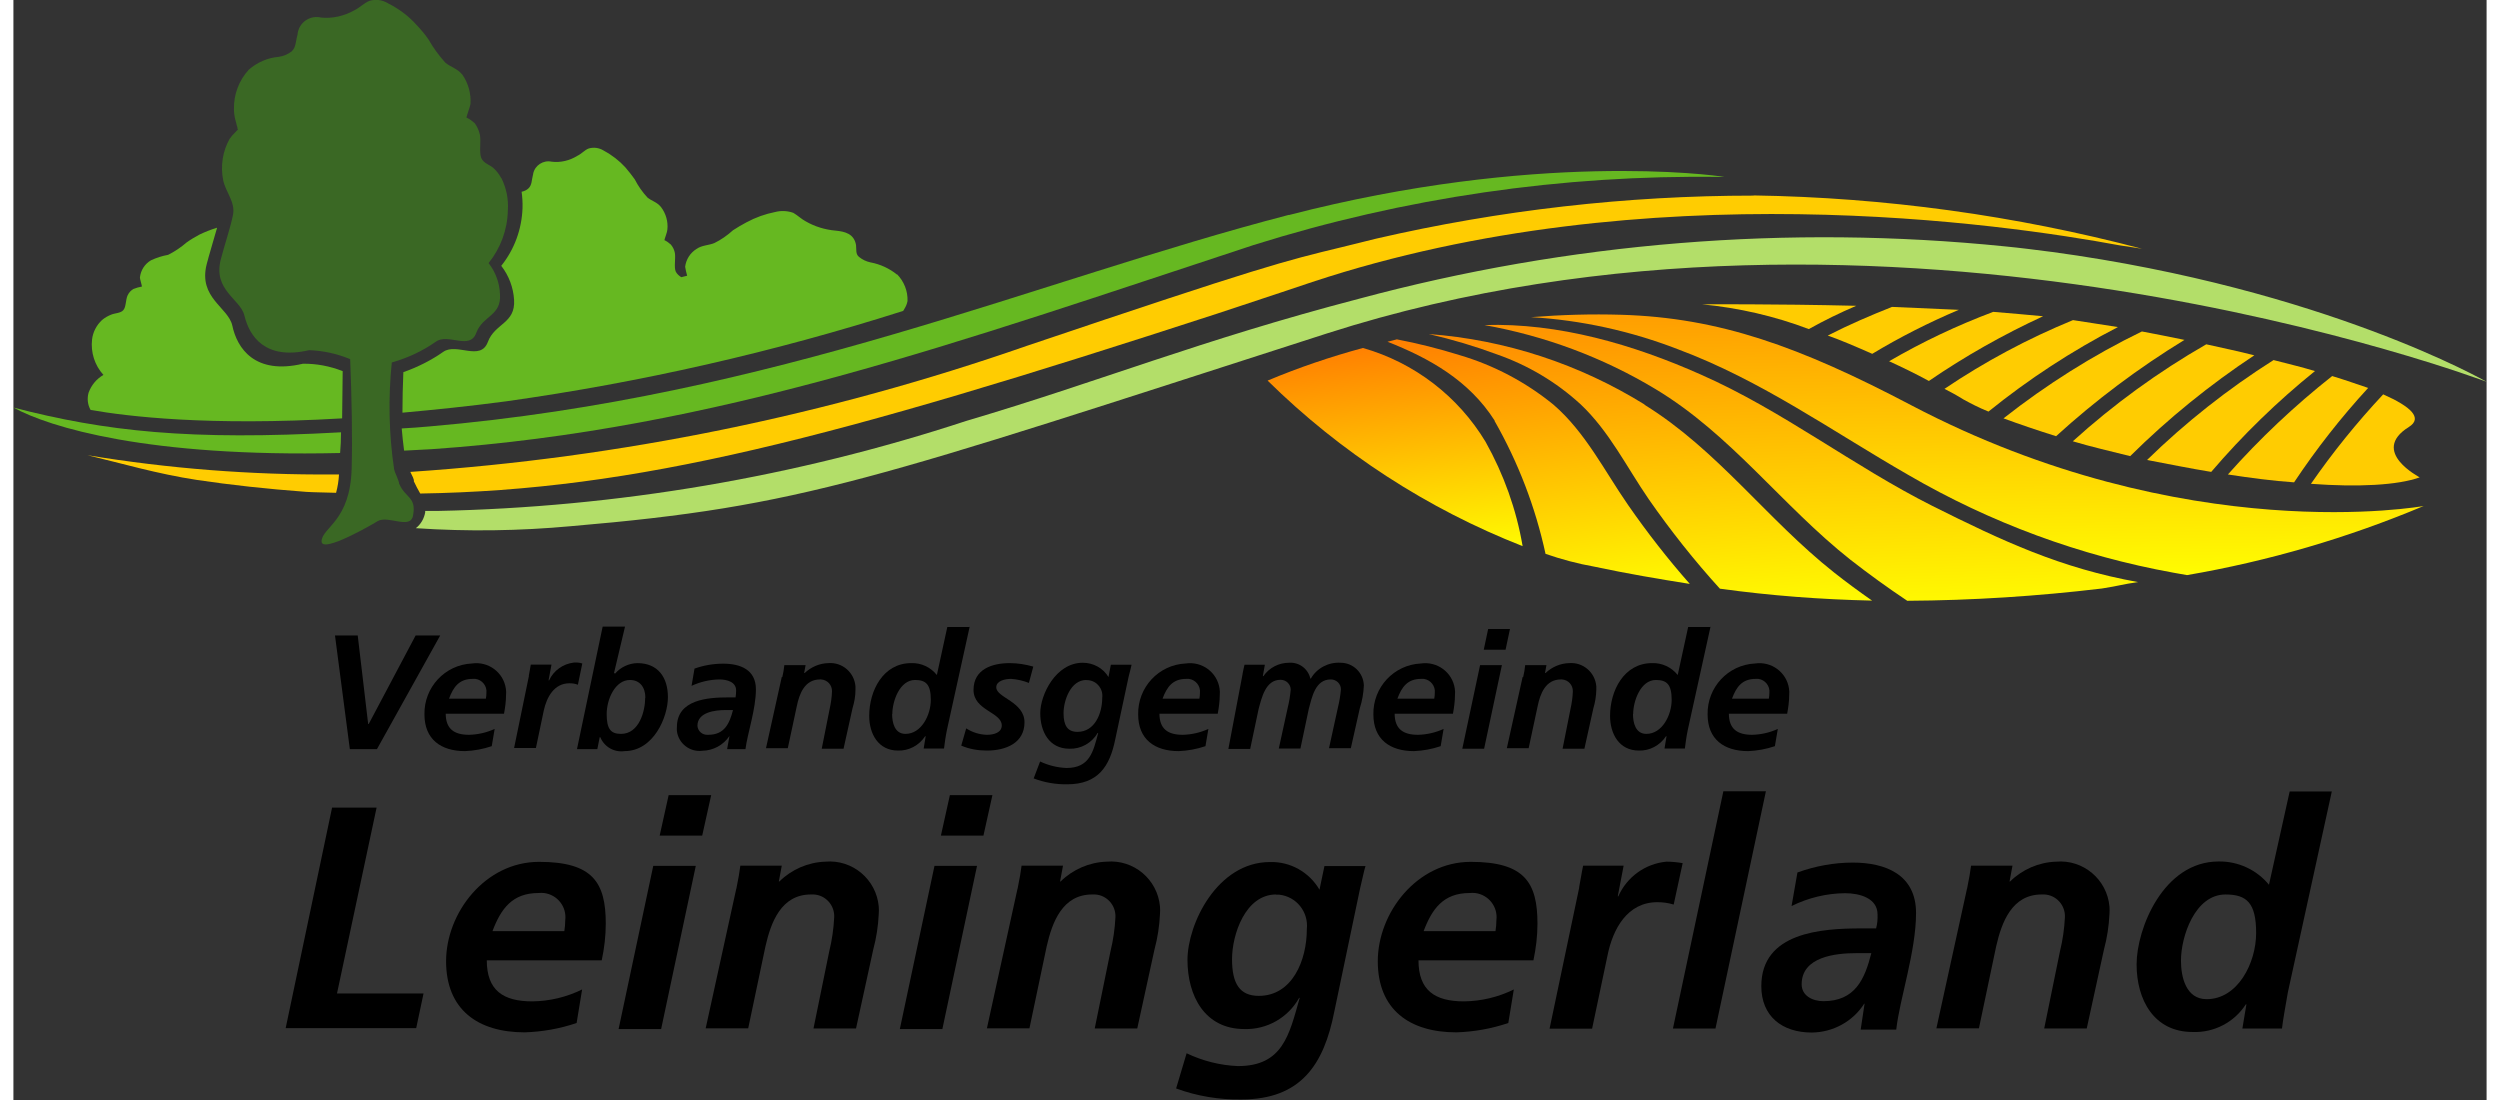 <?xml version="1.0" encoding="UTF-8" standalone="no"?><svg xmlns="http://www.w3.org/2000/svg" xmlns:xlink="http://www.w3.org/1999/xlink" height="66" version="1.1" viewBox="0 0 1349 600" width="150">
  <rect x="0" y="0" width="1349" height="600" fill="#333333" stroke="none"/>
  <defs>
    <style>
      .cls-1 {
        fill: #66b821;
      }

      .cls-2 {
        fill: url(#Unbenannter_Verlauf_5);
      }

      .cls-3 {
        fill: #b3de69;
      }

      .cls-4 {
        fill: #3a6824;
      }

      .cls-5 {
        fill: #ffcc01;
      }

      .cls-6 {
        fill: url(#Unbenannter_Verlauf_5-2);
      }

      .cls-7 {
        fill: url(#Unbenannter_Verlauf_5-5);
      }

      .cls-8 {
        fill: url(#Unbenannter_Verlauf_5-3);
      }

      .cls-9 {
        fill: url(#Unbenannter_Verlauf_5-4);
      }
    </style>
    <linearGradient data-name="Unbenannter Verlauf 5" gradientTransform="translate(439.8 20440.8) scale(47.9 -20.2)" gradientUnits="userSpaceOnUse" id="Unbenannter_Verlauf_5" x1="11.7" x2="10.9" y1="995.1" y2="1004.9">
      <stop offset="0" stop-color="#ffff01"/>
      <stop offset="1" stop-color="#ff8001"/>
    </linearGradient>
    <linearGradient data-name="Unbenannter Verlauf 5" gradientTransform="translate(458.4 18150.3) scale(22.1 -17.9)" id="Unbenannter_Verlauf_5-2" x1="17.5" x2="16.2" xlink:href="#Unbenannter_Verlauf_5" y1="995.3" y2="1004"/>
    <linearGradient data-name="Unbenannter Verlauf 5" gradientTransform="translate(425.8 19335) scale(65.3 -19.1)" id="Unbenannter_Verlauf_5-3" x1="10.2" x2="9.6" xlink:href="#Unbenannter_Verlauf_5" y1="995.6" y2="1005.9"/>
    <linearGradient data-name="Unbenannter Verlauf 5" gradientTransform="translate(453.1 14743.5) scale(18.7 -14.5)" id="Unbenannter_Verlauf_5-4" x1="16.6" x2="15.5" xlink:href="#Unbenannter_Verlauf_5" y1="995.5" y2="1003.8"/>
    <linearGradient data-name="Unbenannter Verlauf 5" gradientTransform="translate(451.1 19743.5) scale(32.4 -19.5)" id="Unbenannter_Verlauf_5-5" x1="14.1" x2="13.1" xlink:href="#Unbenannter_Verlauf_5" y1="995" y2="1004.3"/>
  </defs>
  <!-- Generator: Adobe Illustrator 28.6.0, SVG Export Plug-In . SVG Version: 1.2.0 Build 709)  -->
  <g>
    <g id="Ebene_1">
      <path class="cls-5" d="M1063.5,217.8c4,2.2,8.6,4.6,13.8,6.7,21.9-17.7,45.6-33.2,70.6-46.1-8.6-1.3-17-2.7-24.5-3.8-24.6,10.1-48,22.6-70.1,37.5,3.2,1.6,6.7,3.5,10.2,5.7Z" id="Pfad_15"/>
      <path class="cls-5" d="M1114.1,238c21.6-19.7,45.1-37.3,70.1-52.6-7.8-1.6-15.7-3.2-23.2-4.6-26.8,13-52.1,29-75.5,47.4,8.7,3.2,18.4,6.5,28.6,9.7Z" id="Pfad_16"/>
      <path class="cls-5" d="M1123.3,240.7c10,3,20.5,5.4,31.3,8.1,20.7-20.5,43.4-38.9,67.7-55-8.6-2.2-17.3-4-26.2-6-26.1,15-50.5,32.7-72.8,52.9Z" id="Pfad_17"/>
      <path class="cls-5" d="M1198.8,257.4c17.1-20,36.1-38.5,56.6-55-7.3-2.2-14.8-4-22.6-6-24.8,15.7-48,34-69,54.5,11.6,2.2,23.4,4.6,35,6.5Z" id="Pfad_18"/>
      <path class="cls-5" d="M1306.6,232.9c7.8-4.9,1.1-11.1-14-17.8-14.3,15.3-27.5,31.6-39.4,48.8,25.6,1.9,47.2.8,59.3-3.5.3,0-27.5-14-5.9-27.5Z" id="Pfad_19"/>
      <path class="cls-5" d="M1264.8,205.1c-20.5,16.2-39.5,34.1-56.9,53.7,12.4,1.9,24.5,3.5,36.1,4.3,12.1-18.2,25.6-35.4,40.4-51.5-5.7-1.9-12.4-4.3-19.7-6.5Z" id="Pfad_20"/>
      <path class="cls-5" d="M1023,197c7,3.2,14.3,6.7,21.8,10.8,19.7-13.5,40.6-25.3,62.3-35.3-8.4-.8-17.5-1.6-27.2-2.4-19.7,7.4-38.7,16.4-56.9,27Z" id="Pfad_21"/>
      <path class="cls-5" d="M1005.2,166.8c-45.6-1.1-84.1-.8-84.1-.8,19.9,1.9,39.5,6.4,58.2,13.5,8.4-4.7,17-8.9,25.9-12.7Z" id="Pfad_22"/>
      <path class="cls-5" d="M989.6,183c7.6,2.7,15.7,6.2,24.3,10,15.1-9.1,30.9-17.1,47.2-24-11.9-.5-24.3-1.1-36.4-1.6-11.6,4.6-23.5,9.7-35,15.6Z" id="Pfad_23"/>
      <path class="cls-2" d="M1158.9,317.5c-42.3-7.6-73.9-22.4-112.1-41.5-43.4-21.8-81.7-52-126.4-71.7-36.9-16.4-77.6-28.3-118.1-27,33.1,5.9,64.8,17.7,93.5,35,41.2,24.8,69,63.6,106.2,93,10,7.8,20.5,15.4,31,22.4,35.5-.2,71-2.5,106.2-6.7,10.2-1.6,10.5-2.2,19.7-3.5Z" id="Pfad_24"/>
      <path class="cls-6" d="M807.9,229.6c12.9,22.6,22.3,47.1,27.8,72.5,8.7,3,17.6,5.4,26.7,7,17.8,3.8,35,6.7,52,9.4-12.1-13.7-23.3-28.1-33.7-43.1-12.9-18.6-23.2-39.6-40.7-54.7-15.1-12.3-32.5-21.5-51.2-27-11.2-3.5-22.7-6.4-34.2-8.6-1.6.5-3.2.8-5.1,1.3,22.6,8.9,44.5,21,58.5,43.1Z" id="Pfad_25"/>
      <path class="cls-8" d="M907.9,190.5c45.6,17,83.8,44.5,125.6,68.5,44.8,26.1,93.8,44.2,144.8,53.4,2.4.5,4.9.8,7.3,1.3,44.3-7.6,87.7-20.3,129.1-37.7,0,0-129.7,23.7-279.6-55-60.9-32-104.6-47.7-158-49.3-16.5-.5-32.9,0-49.3,1.3,27.4,1.6,54.5,7.6,80.1,17.5Z" id="Pfad_26"/>
      <path class="cls-9" d="M803,241c-15-24.9-38.9-43.2-66.9-51.2-17.7,4.8-35.1,10.7-52,17.8,39.8,39.2,87.1,69.9,139.1,90.3-3.4-20-10.3-39.2-20.2-56.9Z" id="Pfad_27"/>
      <path class="cls-7" d="M889.8,220.7c-35.6-22.1-76-35.4-117.8-38.5,12.6,2.9,25.1,6.6,37.2,11.1,16.9,5.9,32.4,15.1,45.6,27.2,15.7,14.8,25.1,34.2,37.2,51.8,11.9,17.1,24.8,33.4,38.8,48.8,27.5,3.8,55.3,5.9,83,6.5-7-4.9-14-10-20.8-15.4-36.4-28.8-63.6-66.9-103.3-91.4Z" id="Pfad_28"/>
      <path class="cls-1" d="M179.5,202.4c-6.9-2.7-14.2-4.1-21.6-4-26.2,6.2-35.9-8.4-38.5-20.8-2.2-10-18.6-15.1-14-33.4,1.3-5.1,3.8-13.2,5.7-20-3.3,1-6.6,2.3-9.7,3.8-2.4,1.3-4.8,2.7-7,4.3-3,2.6-6.4,4.9-10,6.7-3.3.6-6.4,1.6-9.4,3-3.4,2-5.6,5.5-6,9.4,0,.8,1.1,4.3,1.1,4.9-1.6.3-3.1.7-4.6,1.3-1.4.8-2.5,2-3.2,3.5-1.1,2.2-.8,6.5-2.4,8.1-1.3,1.6-4.6,1.6-6.5,2.4-1.8.7-3.6,1.7-5.1,3-3,2.8-4.9,6.5-5.4,10.5-.8,7.1,1.4,14.1,6.2,19.4-3.8,2.2-6.6,5.6-8.1,9.7-.9,3.2-.5,6.6,1.1,9.4,20,3.5,63.9,8.9,137.2,4.6,0-8,.3-16.9.3-25.8Z" id="Pfad_29"/>
      <path class="cls-1" d="M482,149.8c-4.2-3.4-9.2-5.7-14.6-6.7-2.3-.5-4.4-1.5-6.2-3-1.9-1.6-1.3-3.8-1.6-6.5-1.1-6.2-6.2-7.3-11.1-7.8-5.8-.5-11.4-2.2-16.4-5.1-2.4-1.3-4.3-3.2-6.7-4.6-3.1-1.1-6.5-1.3-9.7-.5-5.6,1.1-10.9,3-15.9,5.7-2.4,1.3-4.9,2.7-7.3,4.3-3.1,2.8-6.5,5.2-10.2,7-3.2,1.3-6.7,1.1-9.7,3.2-3.4,2.1-5.7,5.7-6.2,9.7.3,1.6.6,3.3,1.1,4.9,0,0-1.9.5-3.2.8-1.2-.7-2.3-1.7-3-3-1.1-2.4,0-7.3-.5-10.2-.3-1.7-1.1-3.3-2.2-4.6-1.1-1-2.2-1.8-3.5-2.4,0-.5,1.6-4.6,1.6-5.7.5-4.4-.8-8.9-3.5-12.4-2.2-2.7-4.9-3.2-7.3-5.1-2.8-3-5.1-6.3-7-10-1.6-2.2-3.2-4.3-5.1-6.5-3.4-3.7-7.4-6.8-11.9-9.2-2.4-1.5-5.4-1.9-8.1-1.1-2.2.8-4,3-6.2,4-4.2,2.6-9.1,3.8-14,3.2-4.6-1-9.2,2-10.1,6.6,0,.2,0,.4-.1.6-.8,3-.5,5.4-2.4,7.3-1,1-2.4,1.6-3.8,1.9.4,2.9.6,5.9.5,8.9-.4,11.5-4.4,22.5-11.6,31.5,4.2,5.4,6.6,11.9,7,18.6.8,12.9-10.5,12.7-14.3,22.9-4,10.8-17,.3-24.3,5.4-6.7,4.7-14.1,8.4-21.8,11.1-.3,7.3-.5,14.6-.5,22.1,17.5-1.6,36.4-3.5,56.6-6.2,73.4-10.3,145.8-26.8,216.5-49.3.3-.3.3-.5.5-.8.9-1.4,1.6-2.9,1.9-4.6.2-5.4-1.9-10.7-5.7-14.6Z" id="Pfad_30"/>
      <path class="cls-4" d="M266,97c-1.2-2.2-2.7-4.1-4.6-5.7-1.6-1.3-5.1-2.4-6.2-5.1-1.3-3,0-9.4-.8-12.9-.5-2.1-1.4-4.2-2.7-6-1.4-1.3-2.9-2.4-4.6-3.2,0-.5,1.9-5.7,2.2-7.3.4-5.6-1.1-11.2-4.3-15.9-2.7-3.5-6.5-4.3-9.4-6.7-3.5-3.9-6.6-8.1-9.2-12.7-2-2.9-4.3-5.6-6.7-8.1-4.3-4.8-9.6-8.7-15.4-11.6-3.1-1.9-6.8-2.4-10.2-1.3-2.7,1.1-5.4,3.8-8.1,5.1-5.5,3.1-11.8,4.6-18.1,4-5.7-1.4-11.4,2.1-12.7,7.8-.1.4-.2.9-.2,1.4-1.1,3.8-.8,7-3.2,9.2-2,1.6-4.4,2.6-7,3-6.1.5-11.8,3-16.4,7-5.4,5.9-8.3,13.6-8.1,21.6,0,2.4.4,4.7,1.1,7,.3,1.1.5,2.2.8,3,0,.4,0,.8.3,1.1-.6.5-1.1,1-1.6,1.6-1.1,1-2.1,2.2-3,3.5-3.8,6.8-5,14.7-3.5,22.4,1.3,6.5,6.7,11.9,5.4,18.9-1.3,6.7-5.1,18.1-6.7,24.5-4.3,16.7,10.8,21.6,12.9,30.5,2.7,11.3,11.3,24.5,35.3,18.9,7.7.3,15.2,1.9,22.4,4.9.8,20.8,1.3,42.3.8,59.8-.8,28.6-15.9,31.8-16.4,39.4s30.2-10.5,30.5-10.8c5.7-3.5,18.1,4.9,19.4-3.2,1.9-10.2-4.3-9.4-7.6-17.3,0-1.3-2.4-6.2-2.7-7.6-2.9-19.4-3.3-39-1.3-58.5,8.6-2.4,16.7-6.2,24-11.3,6.7-4.9,18.6,4.9,22.1-4.9,3.5-9.4,13.8-9.2,12.9-21-.2-6.2-2.4-12.1-6.2-17,6.6-8.2,10.3-18.3,10.5-28.8.4-6.1-.8-12.1-3.5-17.5Z" id="Pfad_31"/>
      <path d="M173.8,440.5h24.3l-21.6,101.4h47.2l-4,18.9h-71.2l25.3-120.2Z" id="Pfad_32"/>
      <path d="M258.2,523.8c0,16.4,8.9,22.4,24.8,22.4,9.4-.1,18.7-2.3,27.2-6.5l-3,18.3c-9.1,3.1-18.7,4.8-28.3,5.1-25.6,0-42.9-12.4-42.9-38.8s21.3-54.2,50.7-54.2,36.4,11.3,36.4,33.7c0,6.7-.8,13.4-2.2,20h-62.8ZM300.5,507.9c.3-2,.5-4,.5-6,.9-7.3-4.3-13.9-11.6-14.8-1-.1-2-.1-3,0-14.3,0-20.5,8.6-25.1,20.8h39.1Z" id="Pfad_33"/>
      <path d="M349,472.3h23.2l-18.9,89h-23.2l18.9-89ZM357.4,433.7h23.2l-4.9,22.1h-23.2l4.9-22.1Z" id="Pfad_34"/>
      <path d="M394.3,484.9c1.1-5.4,1.9-10,2.2-12.7h22.6l-1.6,8.6h.3c6.7-6.6,15.7-10.5,25.1-10.8,14.8-1.3,27.8,9.7,29.1,24.5.1,1.3.1,2.7,0,4-.3,6.6-1.3,13.1-3,19.4l-9.4,43.1h-23.2l8.6-42.1c1.5-6.1,2.4-12.4,2.7-18.6.3-6.5-4.7-12.1-11.2-12.4-.5,0-1,0-1.5,0-16.2,0-21.8,15.1-24.8,28.3l-9.4,44.7h-23.2l16.7-76.2Z" id="Pfad_35"/>
      <path d="M502.4,472.3h23.2l-18.9,89h-23.2l18.9-89ZM510.8,433.7h23.2l-4.9,22.1h-23.2l4.9-22.1Z" id="Pfad_36"/>
      <path d="M547.7,484.9c1.1-5.4,1.9-10,2.2-12.7h22.6l-1.6,8.6h.3c6.7-6.6,15.7-10.5,25.1-10.8,14.8-1.3,27.8,9.7,29.1,24.5.1,1.3.1,2.7,0,4-.3,6.6-1.3,13.1-3,19.4l-9.4,43.1h-23.2l8.6-42.1c1.5-6.1,2.4-12.4,2.7-18.6.3-6.5-4.7-12.1-11.2-12.4-.5,0-1,0-1.5,0-16.2,0-21.8,15.1-24.8,28.3l-9.4,44.7h-23.2l16.7-76.2Z" id="Pfad_37"/>
      <path d="M639.9,574.5c8.8,4.2,18.3,6.6,28,7,24.5,0,28-17,33.7-37.2h-.3c-6,10.8-17.6,17.4-29.9,17-21.6,0-31-18.1-31-37.7s16.2-53.4,45-53.4c11.1-.3,21.4,5.5,27,15.1l2.7-12.9h22.4c-.8,2.4-1.6,6.7-3,12.4l-14,66.9c-5.7,29.1-18.3,48-50.7,48-12.1.2-24.2-1.8-35.6-6l5.7-19.1ZM688.7,487.9c-16.7,0-24,21.8-24,35.3s4.3,20,14.6,20c18.3,0,26.2-19.4,26.2-36.4,1-9.4-5.7-17.8-15.1-18.8-.5,0-1.1,0-1.6,0h0Z" id="Pfad_38"/>
      <path d="M766.4,523.8c0,16.4,8.9,22.4,24.8,22.4,9.4-.1,18.7-2.3,27.2-6.5l-3,18.3c-9.1,3.1-18.7,4.8-28.3,5.1-25.6,0-42.9-12.4-42.9-38.8s21.3-54.2,50.7-54.2,36.4,11.3,36.4,33.7c0,6.7-.8,13.4-2.2,20h-62.8ZM808.4,507.9c.3-2,.5-4,.5-6,.9-7.3-4.3-13.9-11.6-14.8-1-.1-2-.1-3,0-14.3,0-20.5,8.6-25.1,20.8h39.1Z" id="Pfad_39"/>
      <path d="M854,484.1c.8-3.8,1.3-7.8,2.2-11.9h22.1l-3.2,16.7h.3c4.7-10.6,14.7-17.8,26.2-18.9,3,0,6,.3,8.9.8l-4.9,22.6c-2.9-.9-5.9-1.3-8.9-1.3-16.4,0-24.3,14.6-27.2,29.1l-8.4,39.9h-23.2l16.2-77.1Z" id="Pfad_40"/>
      <path d="M932.7,431.6h23.2l-27.5,129.4h-23.2l27.5-129.4Z" id="Pfad_41"/>
      <path d="M1009.8,547.5h-.3c-6.2,9.7-17,15.6-28.6,15.7-16.2,0-27.5-8.9-27.5-25.3,0-29.4,32.9-31.5,54.5-31.5h8.1c.7-2.5.9-5,.8-7.6,0-8.9-9.7-11.6-17.8-11.6-10.1.1-20,2.5-29.1,7l3.2-18.3c9.7-3.5,19.9-5.4,30.2-5.4,17.8,0,34.5,6.5,34.5,27.5s-8.9,46.6-10.8,63.6h-19.4l2.1-14ZM987.2,546.1c17.3,0,22.6-11.9,26.2-26.2h-8.1c-11.3,0-29.9,1.9-29.9,17,0,6.2,5.9,9.2,11.9,9.2h0Z" id="Pfad_42"/>
      <path d="M1065.6,484.9c1.1-5.4,1.9-10,2.2-12.7h22.6l-1.6,8.6h.3c6.7-6.6,15.7-10.5,25.1-10.8,14.8-1.3,27.8,9.7,29.1,24.5.1,1.3.1,2.7,0,4-.3,6.6-1.3,13.1-3,19.4l-9.4,43.1h-23.2l8.6-42.1c1.5-6.1,2.4-12.4,2.7-18.6.3-6.5-4.7-12.1-11.2-12.4-.5,0-1,0-1.5,0-16.2,0-21.8,15.1-24.8,28.3l-9.4,44.7h-23.2l16.7-76.2Z" id="Pfad_43"/>
      <path d="M1264.6,431.6l-24,109.7c-1.3,7.6-2.7,15.1-3.2,19.7h-21.6l2.2-13.2h-.3c-6.3,9.8-17.4,15.6-29.1,15.1-21,0-30.5-17.5-30.5-36.9s14.6-56.1,44.7-56.1c10.6-.2,20.8,4.5,27.5,12.7l11.3-50.9h22.9ZM1182.3,524c0,8.9,2.7,21,14,21,17,0,27-19.7,27-36.1s-5.1-21-16.7-21c-16.7,0-24.3,22.9-24.3,36.1h0Z" id="Pfad_44"/>
      <path d="M175.4,346.6h12.4l5.7,48.3h.3l25.6-48.3h13.4l-34.5,62h-14.8l-8.1-62Z" id="Pfad_45"/>
      <path d="M235.8,389.2c0,8.4,4.6,11.6,12.7,11.6,4.8-.1,9.6-1.2,14-3.2l-1.6,9.4c-4.7,1.6-9.6,2.5-14.6,2.7-13.2,0-22.1-6.5-22.1-20-.3-14.7,11.1-27.1,25.9-27.8,8.9-1.3,17.2,4.8,18.5,13.7.2,1.2.2,2.4.1,3.5,0,3.4-.5,6.9-1.1,10.2h-31.8v-.3ZM257.7,381.1c.2-1.1.3-2.1.3-3.2.4-3.7-2.3-7.1-6-7.6-.5,0-1,0-1.5,0-7.3,0-10.5,4.3-12.9,10.8h20.2Z" id="Pfad_46"/>
      <path d="M281.1,368.7c.3-1.9.8-4,1.1-6.2h11.3l-1.6,8.6h.3c2.5-5.4,7.6-9,13.5-9.7,1.5-.1,3.1,0,4.6.5l-2.4,11.6c-1.5-.6-3-.8-4.6-.8-8.4,0-12.4,7.6-14,14.8l-4.3,20.5h-11.9l8.1-39.4Z" id="Pfad_47"/>
      <path d="M321.5,341.8h12.1l-6,25.3v.3l.3-.3h0l.3.3c3-3.5,7.5-5.6,12.1-5.7,11.3,0,16.7,7.8,16.7,18.6s-7.8,29.4-23.7,29.4c-5.6.8-11-2.3-13.2-7.6h-.3l-1.3,6.5h-11.1l14-66.8ZM344.7,380.6c0-5.7-3-9.7-8.4-9.7-8.1,0-12.7,10.5-12.7,18.6s2.2,10.8,7.8,10.8c10,0,13.2-12.5,13.2-19.7h0Z" id="Pfad_48"/>
      <path d="M390.6,401.4h0c-3.3,5-8.9,8-14.8,8.1-6.8.9-13.1-4-13.9-10.8,0-.7-.1-1.4,0-2.1,0-15.1,17-16.2,28-16.2h4c.2-1.2.3-2.5.3-3.8,0-4.6-4.9-6-9.2-6-5.2.1-10.4,1.3-15.1,3.5l1.6-9.4c5-1.8,10.3-2.7,15.7-2.7,9.2,0,17.8,3.2,17.8,14s-4.6,24-5.7,32.6h-10l1.3-7.3ZM379,400.8c8.9,0,11.6-6.2,13.5-13.5h-4c-5.7,0-15.4,1.1-15.4,8.6.2,2.9,2.7,5.1,5.7,4.9,0,0,.2,0,.3,0h0Z" id="Pfad_49"/>
      <path d="M419.4,369.3c.5-2.1.9-4.3,1.1-6.5h11.6l-.8,4.3h.3c3.5-3.3,8.1-5.3,12.9-5.4,7.6-.6,14.2,5.1,14.8,12.7,0,.6,0,1.2,0,1.9,0,3.4-.6,6.7-1.6,10l-4.9,22.1h-11.9l4.3-21.6c.7-3.2,1.2-6.4,1.3-9.7.1-3.4-2.5-6.3-6-6.5-.2,0-.3,0-.5,0-8.4,0-11.3,7.8-12.7,14.6l-4.9,22.9h-11.9l8.6-38.8Z" id="Pfad_50"/>
      <path d="M521.6,341.8l-12.4,56.3c-.8,3.8-1.3,7.8-1.6,10.2h-11.1l1.1-6.7h-.3c-3.3,5-8.9,8-14.8,7.8-10.8,0-15.7-9.2-15.7-18.9,0-13.8,7.6-28.8,22.9-28.8,5.4-.2,10.6,2.2,14,6.5l5.7-26.2h12.1v-.3ZM479.3,389.5c0,4.6,1.3,10.8,7.3,10.8,8.6,0,13.8-10.2,13.8-18.6s-2.7-10.8-8.6-10.8c-8.4,0-12.4,11.6-12.4,18.6h0Z" id="Pfad_51"/>
      <path d="M553.9,372.5c-3.1-1.2-6.4-2-9.7-2.2-3.5,0-8.1,1.1-8.1,4.6,0,5.7,15.4,7.8,15.4,19.1s-10.2,15.4-20.5,15.4c-4.8,0-9.6-.8-14-2.7l2.7-9.4c3.4,2.2,7.3,3.4,11.3,3.5,4,0,8.1-1.3,8.1-5.1,0-7.3-15.4-8.1-15.4-19.4s10.2-14.6,19.7-14.6c4.4,0,8.7.7,12.9,1.9l-2.4,8.9Z" id="Pfad_52"/>
      <path d="M560.1,415.4c4.5,2.1,9.3,3.3,14.3,3.5,12.7,0,14.6-8.9,17.3-19.1h-.3c-3.2,5.5-9.1,8.8-15.4,8.6-11.1,0-15.9-9.4-15.9-19.4s8.4-27.5,23.2-27.5c5.7,0,11.1,2.9,14,7.8l1.3-6.7h11.3c-.3,1.3-.8,3.5-1.6,6.5l-7.3,34.2c-3,14.8-9.4,24.5-26.2,24.5-6.3.1-12.5-1-18.3-3.2l3.5-9.2ZM585.2,370.9c-8.6,0-12.4,11.3-12.4,18.1s2.2,10.2,7.6,10.2c9.4,0,13.5-10,13.5-18.6.6-4.8-2.8-9.1-7.6-9.6-.3,0-.7,0-1,0h0Z" id="Pfad_53"/>
      <path d="M625.1,389.2c0,8.4,4.6,11.6,12.7,11.6,4.8-.1,9.6-1.2,14-3.2l-1.6,9.4c-4.7,1.6-9.6,2.5-14.6,2.7-13.2,0-22.1-6.5-22.1-20-.3-14.7,11.1-27.1,25.9-27.8,8.9-1.3,17.2,4.8,18.5,13.7.2,1.2.2,2.4.1,3.5,0,3.4-.5,6.9-1.1,10.2h-31.8v-.3ZM646.9,381.1c.2-1.1.3-2.1.3-3.2.4-3.7-2.3-7.1-6-7.6-.5,0-1,0-1.5,0-7.3,0-10.5,4.3-12.9,10.8h20.2Z" id="Pfad_54"/>
      <path d="M670.4,367.7c.3-1.9.8-3.5,1.1-5.1h11.1l-1.1,6.2h.3c3.2-4.6,8.4-7.3,14-7.3,5.5-.4,10.4,3.3,11.6,8.6h.3c3.3-5.7,9.6-9,16.2-8.6,6.9,0,12.5,5.5,12.7,12.4-.2,4.2-.9,8.4-2.2,12.4l-4.9,21.8h-11.9l4.9-22.4c.8-3.2,1.3-6.4,1.6-9.7,0-3-2.5-5.4-5.5-5.4,0,0,0,0-.1,0-8.4,0-10.2,9.7-11.9,15.9l-4.6,21.8h-11.8l4.9-22.4c.8-3.2,1.3-6.4,1.6-9.7,0-3-2.5-5.4-5.5-5.4,0,0,0,0-.1,0-8.1,0-10.2,9.7-11.9,15.9l-4.6,21.8h-11.9l7.8-41.1Z" id="Pfad_55"/>
      <path d="M753.4,389.2c0,8.4,4.6,11.6,12.7,11.6,4.8-.1,9.6-1.2,14-3.2l-1.6,9.4c-4.7,1.6-9.6,2.5-14.6,2.7-13.2,0-22.1-6.5-22.1-20-.3-14.7,11.1-27.1,25.9-27.8,8.9-1.3,17.2,4.8,18.5,13.7.2,1.2.2,2.4.1,3.5,0,3.4-.5,6.9-1.1,10.2h-31.8v-.3ZM775,381.1c.2-1.1.3-2.1.3-3.2.4-3.7-2.3-7.1-6-7.6-.5,0-1,0-1.5,0-7.3,0-10.5,4.3-12.9,10.8h20.2Z" id="Pfad_56"/>
      <path d="M800,362.8h11.9l-9.7,45.6h-11.9l9.7-45.6ZM804.4,343.1h11.9l-2.4,11.3h-11.9l2.4-11.3Z" id="Pfad_57"/>
      <path d="M823.5,369.3c.5-2.1.9-4.3,1.1-6.5h11.6l-.8,4.3h.3c3.5-3.3,8.1-5.3,12.9-5.4,7.6-.6,14.2,5.1,14.8,12.7,0,.6,0,1.2,0,1.9-.1,3.4-.6,6.7-1.6,10l-4.9,22.1h-11.9l4.3-21.6c.7-3.2,1.2-6.4,1.3-9.7.1-3.4-2.5-6.3-6-6.5-.2,0-.3,0-.5,0-8.4,0-11.3,7.8-12.7,14.6l-4.9,22.9h-11.9l8.6-38.8Z" id="Pfad_58"/>
      <path d="M925.7,341.8l-12.4,56.3c-.8,3.8-1.3,7.8-1.6,10.2h-11.1l1.1-6.7h-.3c-3.3,5-8.9,8-14.8,7.8-10.8,0-15.7-9.2-15.7-18.9,0-13.8,7.6-28.8,22.9-28.8,5.4-.2,10.6,2.2,14,6.5l5.7-26.2h12.1v-.3ZM883.4,389.5c0,4.6,1.3,10.8,7.3,10.8,8.6,0,13.8-10.2,13.8-18.6s-2.7-10.8-8.6-10.8c-8.4,0-12.4,11.6-12.4,18.6h0Z" id="Pfad_59"/>
      <path d="M935.7,389.2c0,8.4,4.6,11.6,12.7,11.6,4.8-.1,9.6-1.2,14-3.2l-1.6,9.4c-4.7,1.6-9.6,2.5-14.6,2.7-13.2,0-22.1-6.5-22.1-20-.3-14.7,11.1-27.1,25.9-27.8,8.9-1.3,17.2,4.8,18.5,13.7.2,1.2.2,2.4.1,3.5,0,3.4-.5,6.9-1.1,10.2h-31.8v-.3ZM957.5,381.1c.2-1.1.3-2.1.3-3.2.4-3.7-2.3-7.1-6-7.6-.5,0-1,0-1.5,0-7.3,0-10.5,4.3-12.9,10.8h20.2Z" id="Pfad_60"/>
      <path class="cls-3" d="M1111.7,137.4c-8.6-1.1-17-2.2-25.3-3-118.3-12-237.8-2.3-352.6,28.6-86.5,22.6-141,45-214.1,66.6-93.2,30.6-190.4,47.1-288.4,49.1h-6.7v.8c-.6,3.4-2.4,6.5-5.1,8.6,28.2,1.9,56.5,1.5,84.7-1.1,127-10.8,163.6-25.1,412.2-105.1,304.9-97.9,632.7,26.4,632.7,26.4,0,0-87.9-50.6-237.3-70.9Z" id="Pfad_61"/>
      <path class="cls-5" d="M177.6,258.8h-3c-45,.3-89.9-3.2-134.2-10.5,18.1,4.3,38,10.2,59.8,13.5,18.1,2.7,38,4.9,59.6,6.5,5.1.3,10.5.3,16.2.5.9-3.3,1.4-6.6,1.6-10Z" id="Pfad_62"/>
      <path class="cls-5" d="M949.2,106.7c-69.3,0-138.4,7.9-206,23.5-7.3,1.9-13.2,3.2-18.6,4.6-31.5,7.6-43.4,10.5-172,53.9-108.5,37.8-221.5,61-336.1,68.7,1.1,2.2,2.2,4.3,1.9,5.1,1.1,2.3,2.2,4.5,3.5,6.7,118.1-1.9,223.5-29.4,434.6-98.1,11.9-4,23.5-7.8,35-11.6l17-5.7c182.8-60.4,378-31.5,440.2-20,4,.5,8.1,1.3,12.4,1.9-69.2-18.2-140.3-28-211.9-29.1Z" id="Pfad_63"/>
      <path class="cls-1" d="M178.7,235.8c-82.5,4.6-128.6-.5-178.7-13.5,19.7,10.8,73.3,27.2,178.2,24.8.3-3.5.5-7.6.5-11.3Z" id="Pfad_64"/>
      <path class="cls-1" d="M695.7,117.2c-138.3,35.9-280.1,99.2-468.8,115.4-5.1.5-10.2.8-15.1,1.1.3,4,.8,8.1,1.3,12.1,4.9-.3,10-.5,15.1-.8,155.6-10.8,286-58,448.1-111.3,82.4-25.9,168.4-38.4,254.7-37.2h2.2c-6.4-1.1-103-14-237.5,20.8Z" id="Pfad_65"/>
    </g>
  </g>
</svg>
